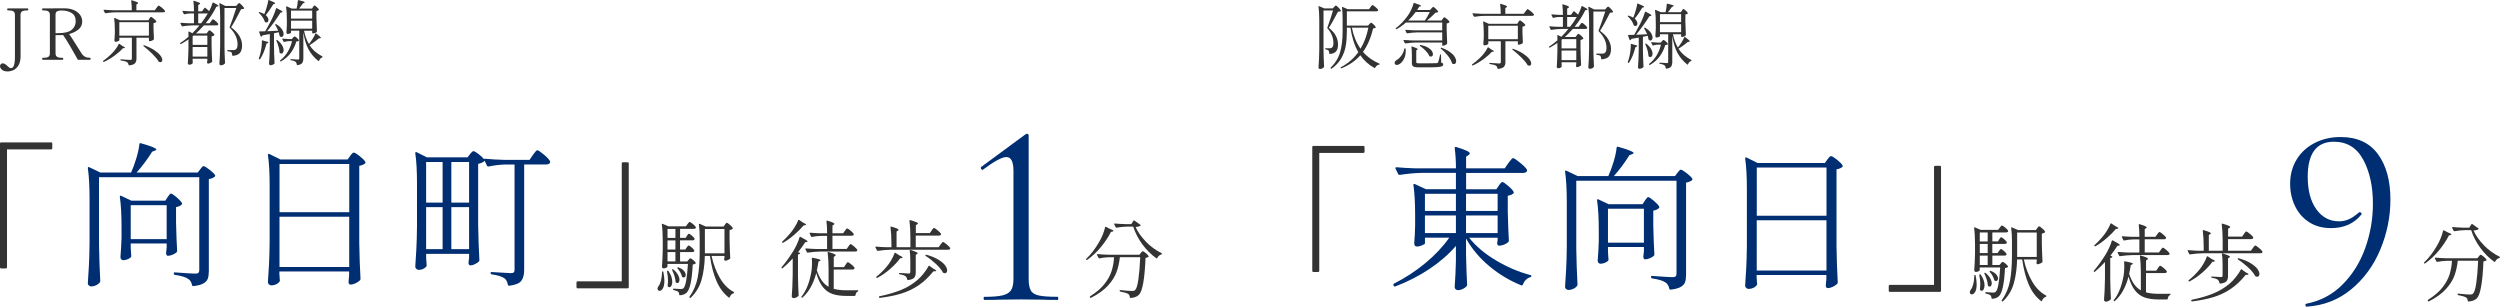 <?xml version="1.0" encoding="UTF-8"?><svg id="b" xmlns="http://www.w3.org/2000/svg" width="706.79" height="86.7" viewBox="0 0 706.79 86.7"><defs><style>.d{fill:#002e72;}.e{fill:#333;}</style></defs><g id="c"><path class="e" d="M.9,19.95c-.32-.17-.55-.37-.69-.6-.14-.23-.21-.44-.21-.61,0-.25.08-.46.24-.61.16-.15.33-.23.5-.23.29,0,.63.14,1,.42.13.11.26.22.37.34.11.12.21.21.29.28.24.21.48.32.72.32s.45-.12.62-.36c.32-.47.48-1.4.48-2.8V4.2c0-.48-.14-.81-.43-.99s-.72-.27-1.31-.27h-.3c-.09,0-.14-.09-.14-.28s.05-.28.14-.28h5.66c.07,0,.11.02.13.07.02.05.03.12.03.21,0,.19-.05.28-.16.28h-.3c-.6,0-1.04.1-1.32.29-.28.19-.42.52-.42.97l.02,11.62c0,1.12-.2,2.01-.6,2.66-.4.65-.88,1.1-1.44,1.35-.56.25-1.11.37-1.66.37-.49,0-.9-.08-1.22-.25Z"/><path class="e" d="M25.62,16.6c0,.2-.05.3-.14.3h-3.34c-.08,0-.14-.03-.18-.1-.57-1.04-1.27-2.26-2.09-3.66-.82-1.4-1.5-2.48-2.03-3.24-.37.03-.65.04-.84.04h-1.3v5.14c0,.47.14.79.43.98.29.19.72.28,1.29.28h.32c.09,0,.14.09.14.26,0,.2-.05.3-.14.3h-5.68c-.09,0-.14-.09-.14-.28s.05-.28.14-.28h.32c.6,0,1.04-.09,1.31-.28.27-.19.41-.51.41-.98V4.2c0-.47-.15-.79-.44-.98-.29-.19-.73-.28-1.3-.28h-.32c-.09,0-.14-.09-.14-.28s.05-.28.14-.28l4.6-.02h1.82c.85.01,1.64.17,2.37.47.73.3,1.31.73,1.75,1.3.44.57.66,1.22.66,1.97,0,.89-.34,1.63-1.03,2.21-.69.58-1.58,1.02-2.67,1.31.37.49,1.09,1.59,2.14,3.3.87,1.37,1.37,2.16,1.5,2.36.23.32.52.58.87.77.35.19.83.29,1.43.29.09,0,.14.09.14.26ZM16.3,9.38c1.91,0,3.23-.32,3.98-.96.75-.64,1.12-1.45,1.12-2.42,0-1.09-.39-1.87-1.17-2.34-.78-.47-1.73-.7-2.85-.7-.51,0-.91.08-1.22.23s-.46.49-.46,1.01v5.18h.6Z"/><path class="e" d="M33.78,12.4l.84.6c.47.2.7.37.7.5,0,.05-.07.09-.22.12l-.36.02c-.59.68-1.37,1.37-2.34,2.08-.97.71-1.97,1.3-3,1.78-.09.04-.17.02-.22-.06l-.02-.02c-.07-.11-.05-.19.04-.24.77-.56,1.47-1.13,2.08-1.72.48-.45.93-.95,1.34-1.49.41-.54.73-1.04.94-1.51.07-.11.14-.13.22-.06ZM44.24,2.24c.07-.08.14-.17.21-.27.07-.1.15-.19.22-.27.07-.08.14-.12.19-.12.12,0,.42.2.9.59.48.39.77.69.88.89.03.05.04.09.04.1,0,.09-.06.17-.17.23-.11.06-.24.09-.37.09h-13.42c-.85.01-1.81.1-2.86.26h-.04c-.07,0-.12-.03-.16-.1l-.36-.7-.02-.08c0-.07.05-.1.14-.1.72.07,1.53.11,2.42.14h5.42c0-.96-.05-1.85-.16-2.68,0-.13.07-.18.2-.14,1.17.35,1.76.61,1.76.78,0,.07-.05.13-.16.2l-.34.22v1.62h5.2l.48-.66ZM42.24,5.24c.04-.05.09-.13.15-.22s.11-.16.16-.2.1-.06.15-.06c.11,0,.36.17.76.5.4.33.65.59.74.78.04.07.03.13-.04.2-.2.15-.45.25-.76.32v1.56c.04,1.27.08,2.22.12,2.86,0,.07-.02.13-.06.2-.12.12-.3.23-.53.32-.23.09-.44.14-.63.14h-.04c-.11,0-.16-.05-.16-.16v-.82h-3.52v5.92c0,.56-.14.99-.41,1.3-.27.31-.82.51-1.63.6h-.04c-.07,0-.11-.05-.14-.14-.07-.35-.21-.6-.44-.76-.28-.2-.86-.36-1.74-.48-.11-.03-.16-.09-.16-.18,0-.12.05-.17.16-.14,1.44.11,2.31.16,2.6.16.2,0,.33-.03.4-.09.07-.06.1-.16.1-.31v-5.88h-3.54v.72c0,.07-.12.16-.36.27-.24.11-.48.17-.72.17-.09,0-.17-.04-.23-.12-.06-.08-.09-.17-.09-.28.05-.47.09-1.08.12-1.84v-1.14c0-1.23-.06-2.31-.18-3.24v-.04c0-.05.02-.09.05-.1.03-.01.08,0,.13.02l1.4.64h8.08l.3-.48ZM33.74,6.28v3.8h8.36v-3.8h-8.36ZM40.56,12.86c.04-.07.11-.09.22-.06,1.2.44,2.18.92,2.94,1.44.76.52,1.31,1.02,1.65,1.49.34.47.51.88.51,1.23,0,.19-.05.34-.15.45s-.23.17-.39.17c-.13,0-.25-.03-.36-.08-.07-.01-.11-.05-.14-.12-.37-.64-.96-1.36-1.77-2.15-.81-.79-1.63-1.52-2.47-2.17-.09-.05-.11-.12-.04-.2Z"/><path class="e" d="M58.74,9.02c.04-.05.11-.14.21-.27.1-.13.19-.19.27-.19.11,0,.34.16.7.47.36.31.59.56.68.75.04.07.03.13-.04.2-.21.16-.46.27-.74.32v2.46c.03,1.67.08,3.19.16,4.58,0,.08-.03.15-.08.2-.13.11-.31.21-.52.3s-.41.14-.58.14c-.15,0-.23-.1-.26-.3,0-.08,0-.15.02-.2.01-.04.02-.09.03-.16,0-.07.02-.15.03-.26v-.46h-4.16v.42c.01.17.02.31.02.4s0,.17.02.24c.01.07,0,.13-.02.2-.08.12-.21.22-.39.31-.18.09-.38.13-.61.13-.09,0-.18-.04-.26-.12-.08-.08-.12-.17-.12-.28.09-1.31.15-2.76.18-4.36v-2.4c-.59.41-1.29.85-2.1,1.3-.09.05-.17.04-.22-.04l-.02-.02c-.07-.11-.05-.19.04-.24.77-.48,1.54-1.06,2.3-1.74v-.74c0-.27,0-.47-.02-.62,0-.07.02-.11.05-.13.03-.02.08-.02.13.01l.94.48c.71-.69,1.37-1.43,2-2.22h-1.96c-.85.01-1.81.1-2.86.26h-.06c-.05,0-.1-.03-.14-.1l-.34-.72s-.02-.04-.02-.08c0-.07.05-.1.14-.1.71.07,1.51.11,2.42.14h1.28v-2.78h-1.02c-.56.01-1.11.09-1.66.24-.11.03-.17,0-.2-.08l-.36-.72-.02-.08c0-.07.05-.1.16-.1.6.07,1.28.11,2.04.14h1.06c0-1.01-.05-1.96-.16-2.84,0-.13.07-.18.2-.14.64.2,1.08.36,1.33.47.25.11.37.22.37.31,0,.07-.06.13-.18.2l-.36.22v1.78h1.08l.7-.96c.05-.09.13-.11.22-.04.53.44.9.75,1.1.94.44-.87.76-1.64.96-2.32.01-.11.09-.14.22-.1.99.49,1.48.82,1.48.98,0,.05-.07.09-.22.12l-.4.06c-.81,1.64-1.83,3.21-3.04,4.7h1.14l.4-.56c.05-.07.11-.15.17-.24.06-.09.12-.17.19-.24.07-.07.13-.1.18-.1.11,0,.36.17.76.52s.65.61.74.8c.01.07,0,.13-.02.2-.08.15-.23.22-.46.22h-3.6c-.83.92-1.57,1.68-2.24,2.28h3.02l.32-.44ZM58.62,12.68v-2.62h-3.94l-.22.2v2.42h4.16ZM54.46,13.28v2.72h4.16v-2.72h-4.16ZM56.04,3.8v2.78h.82c.64-.8,1.27-1.73,1.9-2.78h-2.72ZM63.46,13.18c.03,1.67.08,3.19.16,4.58,0,.08-.02.15-.06.2-.31.33-.69.5-1.14.5-.09,0-.18-.04-.27-.13s-.13-.18-.13-.27c.05-.79.1-1.55.14-2.29.04-.74.07-1.71.08-2.91v-7.96c0-1.59-.07-2.87-.22-3.86v-.04c0-.05.02-.09.05-.1.03-.01.08,0,.13.02l1.48.76h3.08l.36-.4c.05-.05.13-.14.23-.25.1-.11.19-.17.27-.17.11,0,.34.18.7.55.36.37.59.65.68.85.04.07.03.13-.04.2-.13.09-.4.14-.8.14-1.24,2.45-2.18,4.16-2.82,5.12,1.08.79,1.87,1.61,2.36,2.48.49.87.74,1.73.74,2.58,0,.97-.2,1.7-.6,2.17-.4.47-1.07.75-2.02.83h-.04c-.08,0-.12-.05-.12-.14-.03-.41-.11-.7-.24-.86-.08-.07-.21-.13-.4-.18-.19-.05-.39-.09-.62-.1-.11-.03-.16-.09-.16-.18,0-.11.05-.16.16-.16h1.64c.21,0,.39-.04.54-.12.39-.23.58-.73.58-1.5,0-1.67-.73-3.23-2.2-4.7-.05-.08-.07-.15-.04-.22.45-1.09,1.08-2.88,1.88-5.36h-3.34v10.92Z"/><path class="e" d="M74.76,3.9c.24-.59.46-1.23.66-1.92.2-.69.34-1.31.42-1.86.03-.12.09-.15.2-.1,1.17.45,1.76.76,1.76.92,0,.04-.06.09-.18.14l-.36.12c-.79,1.31-1.49,2.33-2.12,3.08.25.21.44.44.57.69.13.25.19.47.19.67,0,.21-.05.39-.16.52-.11.13-.24.2-.4.2-.13,0-.26-.04-.38-.12-.05-.03-.09-.08-.12-.16-.12-.4-.33-.82-.63-1.27s-.63-.83-.99-1.15c-.08-.08-.09-.15-.02-.2.05-.05.14-.06.26-.02.53.16.95.35,1.26.56l.04-.1ZM74.09,11.41s.08-.02.13,0l.92.28c.49.08.74.17.74.28,0,.08-.07.15-.22.22l-.32.16c-.49,1.87-1.09,3.32-1.8,4.36-.07.08-.14.1-.22.06l-.06-.02c-.08-.04-.11-.11-.08-.22.08-.2.19-.53.32-.98.17-.6.31-1.28.41-2.03.1-.75.14-1.42.13-1.99,0-.05.02-.09.05-.11ZM76.22,8.8l2.44-.12c-.27-.6-.55-1.15-.84-1.64-.04-.09-.03-.16.04-.2.08-.04.16-.04.24,0,.72.44,1.25.91,1.58,1.4.33.49.5.95.5,1.36,0,.25-.06.46-.17.62-.11.16-.26.24-.43.24-.12,0-.27-.05-.44-.16-.04-.04-.07-.11-.1-.2-.04-.28-.11-.61-.22-.98l-1.36.28v3.84c.03,1.67.08,3.19.16,4.58,0,.08-.03.15-.08.2-.12.12-.27.22-.46.3-.19.08-.39.12-.62.12-.09,0-.18-.04-.27-.13s-.13-.18-.13-.27c.05-.79.1-1.55.14-2.29.04-.74.07-1.71.08-2.91v-3.22c-.61.12-1.29.24-2.04.36-.08.16-.2.29-.36.38l-.06.02s-.09-.04-.14-.12l-.42-1.2-.02-.06s.01-.05.04-.08c.03-.03.07-.04.12-.04l1.6-.04c.61-1.11,1.13-2.05,1.54-2.84.31-.59.6-1.2.87-1.85.27-.65.48-1.23.63-1.75.03-.12.1-.15.22-.08,1.08.52,1.62.87,1.62,1.04,0,.05-.07.1-.2.14l-.38.08c-.51.81-1.1,1.69-1.78,2.64-.68.95-1.35,1.81-2,2.6l.7-.02ZM78.12,11.46c0-.07.03-.11.1-.14.09-.03.17-.01.22.04.6.48,1.04.97,1.32,1.46.28.49.42.95.42,1.36,0,.28-.06.51-.18.69-.12.18-.27.27-.46.27-.13,0-.28-.06-.44-.18-.05-.05-.08-.12-.08-.2-.01-.48-.11-1.02-.28-1.61s-.37-1.14-.6-1.63c-.01-.01-.02-.03-.02-.06ZM81.72,11.62c-.45.01-.9.09-1.34.24-.11.03-.17,0-.2-.08l-.36-.68s-.02-.06-.02-.1c0-.07.05-.09.14-.08.56.05,1.12.09,1.68.12h.88l.32-.36c.04-.05.11-.13.2-.23.09-.1.18-.15.26-.15.12,0,.33.13.64.4.31.27.5.49.58.66.04.07.03.13-.04.2-.07.05-.16.09-.27.12-.11.03-.25.04-.41.04-.35,1.19-.88,2.27-1.59,3.24s-1.63,1.77-2.75,2.4c-.09.05-.17.03-.22-.06l-.02-.04c-.04-.09-.03-.17.04-.22.84-.65,1.54-1.45,2.1-2.39s.97-1.95,1.22-3.03h-.84ZM88.48,2c.04-.05.09-.12.14-.21.05-.09.1-.15.14-.19.04-.04.09-.06.14-.06.11,0,.32.14.64.43.32.29.52.52.6.69.04.07.03.13-.04.2-.13.11-.35.19-.64.24v2c.04,1.65.09,2.9.14,3.74,0,.08-.03.15-.08.2-.09.11-.24.2-.43.28s-.4.12-.63.12h-.04c-.11,0-.16-.05-.16-.16v-.6h-2.3c.28,1.45.74,2.71,1.38,3.76.36-.44.71-.93,1.04-1.46.33-.53.59-1.02.78-1.46.04-.12.11-.14.22-.06.89.67,1.34,1.08,1.34,1.24,0,.05-.07.09-.2.12l-.34.02c-.33.28-.74.6-1.23.96-.49.36-.96.68-1.43.96.45.71.98,1.31,1.57,1.82s1.26.95,1.99,1.34c.07.04.1.09.1.14,0,.07-.01.11-.04.14s-.06.05-.1.06c-.36.12-.64.43-.84.92-.03.05-.06.09-.09.1s-.07,0-.11-.04c-1.13-.89-2.04-1.96-2.73-3.2-.69-1.24-1.19-2.87-1.51-4.88v7.34c0,.56-.11.99-.32,1.3s-.66.51-1.34.62h-.04c-.07,0-.11-.05-.14-.14-.04-.35-.15-.61-.32-.78-.31-.23-.76-.39-1.36-.48-.11-.03-.16-.08-.16-.16,0-.09.04-.14.12-.14.17,0,.36,0,.57.02.21.01.4.03.59.04.39.04.67.06.84.06.16,0,.27-.03.32-.08s.08-.15.08-.3v-7.78h-2.32v.54c0,.07-.1.15-.3.24s-.44.14-.72.14c-.08,0-.15-.04-.2-.12-.05-.08-.08-.17-.08-.28.05-.57.09-1.31.12-2.2v-1.3c0-1.55-.07-2.81-.22-3.78v-.04s.02-.07.05-.08c.03-.01.08-.01.13,0l1.44.64h1.36c.19-.8.3-1.55.34-2.26.01-.11.08-.15.2-.14.67.15,1.13.27,1.38.36s.38.18.38.26c0,.04-.06.09-.18.16l-.34.16-.68.92-.42.54h3.66l.28-.44ZM88.26,5.26v-2.26h-5.98v2.26h5.98ZM82.28,5.84v2.26h5.98v-2.26h-5.98Z"/><path class="e" d="M1.63,75.89H.35c-.23,0-.35-.12-.35-.35v-34.94c0-.23.12-.35.35-.35h14.08c.23,0,.35.12.35.35v1.28c0,.24-.12.35-.35.35H1.98v33.31c0,.23-.12.35-.35.35Z"/><path class="d" d="M56.58,47.9c.09-.09.23-.26.42-.53.19-.26.37-.4.55-.4.26,0,.82.33,1.67.99.85.66,1.38,1.18,1.58,1.56.09.15.06.29-.09.44-.47.35-1.03.57-1.67.66v26.05c0,.88-.1,1.58-.29,2.11-.19.53-.6.98-1.23,1.34-.63.37-1.58.62-2.84.77h-.09c-.15,0-.25-.1-.31-.31-.15-.79-.5-1.36-1.06-1.72-.7-.5-1.95-.88-3.74-1.14-.24-.06-.35-.19-.35-.4,0-.26.12-.37.35-.31,3.17.23,5.07.35,5.72.35.44,0,.74-.08.9-.24.16-.16.24-.43.24-.81v-26.22h-28.34v19.23c.06,3.64.18,7.01.35,10.12,0,.15-.04.28-.13.4-.24.32-.58.59-1.03.81-.46.22-.92.33-1.39.33-.23,0-.46-.09-.66-.26-.21-.18-.31-.38-.31-.62.12-1.73.22-3.41.31-5.04.09-1.63.15-3.76.18-6.4v-12.58c0-3.46-.16-6.31-.48-8.54v-.09c0-.12.04-.19.11-.22.07-.03.17-.01.29.04l3.12,1.5h8.71c.56-1.26,1.06-2.62,1.5-4.09.44-1.47.72-2.77.84-3.92.03-.26.18-.35.44-.26,2.9.82,4.36,1.41,4.36,1.76,0,.09-.13.19-.4.31l-.79.31c-1.29,2.08-2.76,4.05-4.4,5.9h17.29l.66-.88ZM47.39,55.74c.06-.09.15-.23.29-.42.13-.19.25-.34.35-.44s.21-.15.33-.15c.23,0,.75.35,1.56,1.03.81.69,1.31,1.24,1.52,1.65.09.15.06.29-.09.44-.38.35-.91.59-1.58.7v4.31c.09,3.61.19,6.29.31,8.05,0,.18-.06.32-.18.44-.26.24-.64.46-1.12.66-.48.21-.92.31-1.3.31-.29,0-.47-.22-.53-.66,0-.18.01-.32.04-.44.03-.12.04-.27.04-.46s.03-.43.09-.73v-1.19h-10.16v1.28l.13,2.07.04.18c0,.26-.25.53-.75.79-.5.26-1.03.4-1.58.4-.21,0-.38-.09-.53-.26-.15-.18-.22-.38-.22-.62.12-1.32.22-3.11.31-5.37v-3.12c0-3.46-.16-6.31-.48-8.54v-.09c0-.12.04-.19.11-.22.07-.03.17-.01.29.04l2.86,1.36h9.59l.66-1.01ZM36.96,58.02v9.59h10.16v-9.59h-10.16Z"/><path class="d" d="M79.02,77.69c.03.38.04.67.04.88s.01.37.04.48l.04.18c0,.32-.25.65-.75.97-.5.32-1.07.48-1.72.48-.23,0-.45-.1-.64-.29-.19-.19-.29-.39-.29-.59.12-1.73.22-3.41.31-5.04.09-1.63.15-3.76.18-6.4v-16.02c0-3.49-.16-6.32-.48-8.49v-.09c0-.12.04-.2.11-.24.07-.04.17-.04.29.02l3.12,1.54h19.01l.7-.97c.06-.09.16-.23.31-.42.15-.19.28-.33.4-.42.12-.09.23-.13.35-.13.26,0,.82.34,1.67,1.01.85.68,1.38,1.22,1.58,1.63.09.15.06.29-.09.44-.41.32-.95.54-1.63.66v21.87c.06,3.67.18,7.03.35,10.08,0,.18-.06.32-.18.44-.29.29-.7.56-1.21.81-.51.25-.99.37-1.43.37-.32,0-.51-.22-.57-.66,0-.18.01-.32.04-.44.03-.15.04-.32.04-.53s.03-.48.09-.84v-1.23h-19.71v.92ZM98.74,60v-13.64h-19.71v13.64h19.71ZM79.02,61.28v14.21h19.71v-14.21h-19.71Z"/><path class="d" d="M153.74,43.68c.97.82,1.55,1.45,1.76,1.89l.04.18c0,.23-.11.42-.33.55-.22.13-.48.2-.77.2h-6.25v29.88c0,1.29-.27,2.29-.81,3.01-.54.72-1.68,1.18-3.41,1.39h-.09c-.15,0-.25-.1-.31-.31-.15-.82-.46-1.41-.92-1.76-.73-.53-1.94-.91-3.61-1.14-.23-.06-.35-.19-.35-.4,0-.18.09-.26.26-.26.41,0,1.44.06,3.08.18l2.38.13c.41,0,.69-.07.84-.22.15-.15.22-.4.22-.75v-29.74h-2.73c-1.61.06-3.15.25-4.62.57-.09,0-.18-.01-.26-.04-.09-.03-.15-.09-.18-.18l-.66-1.41c-.12.18-.35.35-.7.51-.35.16-.73.29-1.14.37v17.12c.06,3.67.18,7.03.35,10.08,0,.18-.06.32-.18.44-.29.26-.67.51-1.12.73-.46.22-.87.33-1.25.33-.29,0-.47-.22-.53-.66,0-.18.01-.32.04-.44l.13-1.06v-1.1h-12.14v1.19l.13,1.89c.03.15.01.29-.04.44-.18.26-.46.5-.86.7-.4.21-.84.31-1.34.31-.24,0-.46-.1-.66-.29-.21-.19-.31-.39-.31-.59.12-1.73.22-3.41.31-5.04.09-1.63.15-3.76.18-6.4v-12.14c0-3.49-.16-6.32-.48-8.49v-.09c0-.12.04-.2.11-.24s.17-.04.29.02l2.9,1.45h11.48l.66-.88c.09-.09.23-.26.44-.51.2-.25.4-.37.57-.37.23,0,.7.26,1.39.79.69.53,1.2,1,1.52,1.41,0-.03.15-.04.44-.04,1.61.15,3.4.25,5.37.31h7.13l.92-1.36c.15-.18.29-.37.44-.57.15-.21.29-.39.44-.55.15-.16.28-.24.4-.24.26,0,.88.41,1.85,1.23ZM120.47,57.28h4.66v-11.48h-4.66v11.48ZM120.47,70.43h4.66v-11.88h-4.66v11.88ZM127.6,57.28h5.02v-11.48h-5.02v11.48ZM127.6,70.43h5.02v-11.88h-5.02v11.88Z"/><path class="e" d="M176.13,45.88h1.28c.23,0,.35.12.35.35v34.94c0,.23-.12.35-.35.35h-14.08c-.23,0-.35-.12-.35-.35v-1.28c0-.24.12-.35.35-.35h12.45v-33.31c0-.23.12-.35.35-.35Z"/><path class="e" d="M187.22,76.76s.08-.05.13-.05c.11,0,.18.06.19.17.19.98.29,1.8.29,2.47,0,.98-.14,1.7-.42,2.17-.28.47-.59.71-.92.71-.18,0-.32-.06-.43-.17-.11-.11-.17-.26-.17-.46,0-.18.07-.38.22-.62.32-.38.57-.93.76-1.63.18-.7.28-1.52.3-2.45,0-.06.02-.11.06-.14ZM194.14,69.97s.09-.13.17-.24c.08-.11.15-.2.22-.25s.13-.08.19-.08c.13,0,.4.18.8.53.41.35.66.63.76.84.02.08,0,.16-.02.24-.1.18-.27.26-.53.26h-3.46v2.64h2.02l.36-.43s.12-.14.23-.26c.1-.13.2-.19.3-.19.14,0,.4.16.78.47.38.31.62.57.73.78.05.08.03.16-.05.24-.19.13-.46.22-.79.26-.22,4.48-.81,7.14-1.75,7.99-.48.43-1.1.66-1.87.7-.13,0-.19-.06-.19-.19-.03-.37-.13-.63-.29-.79-.19-.18-.62-.34-1.3-.48-.11-.02-.17-.08-.17-.19v-.05c0-.14.06-.2.19-.17,1.15.08,1.82.12,1.99.12.19,0,.34-.02.44-.05.1-.03.21-.09.32-.17.61-.56,1.03-2.86,1.27-6.89h-5.78v.77c0,.08-.11.18-.34.31-.22.13-.49.19-.79.19-.11,0-.21-.05-.3-.16-.09-.1-.13-.21-.13-.32.11-1.41.18-2.98.22-4.7v-2.62c0-1.89-.09-3.44-.26-4.66v-.05c0-.11.06-.14.19-.1l1.7.72h4.9l.46-.62s.12-.14.2-.26c.09-.13.16-.22.23-.28.06-.06.13-.08.19-.08.14,0,.45.19.91.56.46.38.74.68.84.9.02.08,0,.16-.02.24-.1.18-.28.26-.55.26h-3.89v2.54h1.58l.36-.58c.05-.08.11-.17.19-.28.08-.1.14-.18.19-.24.05-.06.1-.08.17-.08.14,0,.42.18.83.53.41.35.66.63.76.84.02.03.02.07.02.12,0,.11-.06.2-.17.28-.11.07-.25.11-.41.11h-3.53v2.59h1.49l.38-.58ZM188.58,76.72c0-.11.05-.18.14-.19h.07c.08,0,.14.03.19.1.72,1.04,1.08,2.05,1.08,3.02,0,.46-.08.84-.24,1.13-.16.29-.35.43-.58.43-.11,0-.25-.06-.41-.19-.06-.06-.09-.14-.07-.24.06-.54.1-.99.1-1.34,0-.93-.1-1.82-.29-2.66v-.05ZM190.95,67.26v-2.54h-2.23v2.54h2.23ZM188.72,70.55h2.23v-2.59h-2.23v2.59ZM190.95,71.27h-2.23v2.64h2.23v-2.64ZM190.09,76.14c.11-.05.2-.04.26.02.61.51,1.05,1.02,1.33,1.54.28.51.42.97.42,1.37,0,.29-.06.52-.17.7-.11.18-.26.26-.43.26-.1,0-.23-.06-.41-.17-.06-.06-.1-.14-.1-.24-.02-.46-.12-1-.31-1.6s-.41-1.15-.65-1.64c-.06-.11-.05-.19.05-.24ZM191.55,75.64l.02-.02c.06-.05.15-.06.26-.02.7.27,1.22.6,1.55,1s.49.76.49,1.12c0,.22-.06.4-.17.54-.11.14-.25.2-.41.2-.1,0-.21-.04-.34-.12-.08-.03-.13-.1-.14-.19-.1-.37-.26-.76-.49-1.18-.23-.42-.49-.78-.78-1.08-.1-.1-.1-.18,0-.24ZM204.94,63.52c.05-.06.13-.17.24-.32.11-.15.22-.23.31-.23.13,0,.41.19.85.58.44.38.72.69.83.91.05.06.03.14-.05.22-.19.19-.48.31-.86.36v2.74c.03,1.9.1,3.62.19,5.16,0,.1-.03.18-.1.24-.16.13-.37.25-.64.36-.26.11-.49.17-.68.17-.14,0-.25-.12-.31-.36,0-.03.02-.11.05-.24l.05-.29v-.46h-3.65c.51,2.34,1.3,4.41,2.35,6.22s2.36,3.13,3.91,3.96c.08.05.12.1.12.17s-.02.11-.05.14c-.03.03-.07.06-.12.07-.5.14-.86.52-1.08,1.13-.06.14-.15.17-.26.07-1.47-1.15-2.63-2.7-3.47-4.64-.84-1.94-1.46-4.32-1.86-7.12h-1.44c-.06,2.48-.37,4.7-.91,6.67-.54,1.97-1.57,3.68-3.07,5.14-.06.06-.15.07-.26.02l-.05-.02c-.1-.08-.11-.18-.05-.29,1.17-1.62,1.94-3.44,2.32-5.46.38-2.02.56-4.4.56-7.14v-4.01c0-1.46-.07-2.74-.22-3.84v-.05s.02-.08.06-.1c.04-.02.09-.02.16,0l1.73.77h5.04l.36-.53ZM199.28,64.74v6.89h5.54v-6.89h-5.54Z"/><path class="e" d="M224.12,73.07c-1.01,1.1-1.96,2.02-2.86,2.76-.11.08-.2.07-.26-.02l-.02-.02c-.08-.08-.08-.17,0-.26,1.02-1.18,2.09-2.65,3.19-4.39.4-.64.77-1.32,1.1-2.04.34-.72.59-1.39.77-2.02.02-.13.1-.17.26-.12,1.34.69,2.02,1.13,2.02,1.32,0,.06-.08.11-.24.14l-.46.07c-.45.75-1.1,1.68-1.97,2.78l.43.19c.06.03.1.07.12.11.02.04,0,.08-.02.13-.13.13-.32.22-.58.26v6c.03,2,.1,3.83.19,5.5,0,.1-.03.18-.1.24-.14.14-.34.28-.58.4-.24.12-.48.18-.72.18-.14,0-.27-.05-.38-.14s-.17-.21-.17-.34c.06-.94.12-1.86.17-2.75.05-.89.08-2.05.1-3.49v-4.49ZM225.76,62.15c.06-.02.11,0,.16.02l1.08.74c.59.26.89.46.89.62,0,.06-.09.11-.26.14l-.43.05c-.69.83-1.55,1.7-2.59,2.6s-2.1,1.67-3.17,2.29c-.11.06-.21.05-.29-.05l-.02-.02c-.08-.1-.06-.18.05-.26.61-.54,1.3-1.26,2.09-2.16.5-.56.96-1.2,1.4-1.91.44-.71.77-1.36,1-1.96.02-.06.05-.1.11-.12ZM239.07,74.82c.06-.08.13-.18.2-.29.07-.11.15-.21.23-.29.08-.08.15-.12.22-.12.13,0,.44.21.95.62s.81.74.92.96l.02.1c0,.13-.06.23-.18.3-.12.07-.27.11-.44.11h-5.28v5.45c.99.27,2.22.41,3.7.41s2.44,0,3.05-.02c.13,0,.19.06.19.17,0,.1-.06.17-.17.22-.18.06-.32.19-.42.38-.1.19-.17.41-.2.65-.03.13-.1.19-.22.19h-2.4c-1.55,0-2.86-.19-3.92-.56-1.06-.38-1.97-1.04-2.71-1.98-.74-.94-1.36-2.26-1.84-3.94-.8,3.06-2.1,5.37-3.89,6.94-.1.08-.18.08-.26,0l-.02-.02c-.08-.08-.08-.17,0-.26,1.2-1.49,2.06-3.49,2.59-6,.26-1.04.38-2.26.38-3.65,0-.32-.02-.7-.05-1.15v-.02c0-.13.07-.18.22-.14,1.5.27,2.26.5,2.26.67,0,.05-.06.11-.19.19l-.41.22c-.14.94-.3,1.77-.46,2.47.4,1.18.87,2.15,1.4,2.9.54.75,1.17,1.34,1.91,1.75v-4.99c0-1.74-.09-3.3-.26-4.68v-.05c0-.13.07-.17.22-.12.78.22,1.32.41,1.62.55.3.14.44.27.44.38,0,.05-.06.12-.19.22l-.36.24v2.9h2.88l.48-.7ZM239.84,69.71c.06-.08.13-.18.2-.29.07-.11.15-.21.23-.29s.15-.12.22-.12c.13,0,.44.21.95.64s.81.75.92.97c.02.08.02.16,0,.24-.1.18-.29.26-.58.26h-9.98c-1.02.02-2.17.12-3.43.31h-.07c-.06,0-.12-.04-.17-.12l-.43-.86s-.02-.05-.02-.1c0-.08.06-.12.17-.12.88.08,1.86.14,2.93.17h3.05v-3.72h-1.58c-.96.02-1.86.12-2.71.31h-.07c-.06,0-.12-.04-.17-.12l-.41-.86s-.02-.05-.02-.1c0-.08.06-.12.17-.12.88.08,1.86.14,2.93.17h1.87c0-1.22-.06-2.35-.19-3.41,0-.16.08-.22.24-.17.75.22,1.28.41,1.57.55.3.14.44.26.44.36,0,.08-.06.16-.19.24l-.36.24v2.18h3.02l.48-.67c.05-.06.12-.16.23-.3.1-.14.19-.24.25-.3s.13-.1.19-.1c.13,0,.44.21.94.62.5.42.8.74.91.96.02.08,0,.16-.02.24-.1.18-.28.26-.55.26h-5.45v3.72h4.03l.48-.7Z"/><path class="e" d="M263.36,65.17c.08-.1.16-.2.24-.31.08-.11.16-.21.24-.3.08-.09.15-.13.22-.13.13,0,.46.22,1,.66.54.44.86.77.97,1,.02.03.02.07.02.12,0,.11-.06.2-.18.28-.12.07-.27.11-.44.11h-6.53v3.29h6.46l.53-.74c.06-.08.15-.19.25-.32.1-.14.19-.24.26-.31.07-.07.14-.11.2-.11.14,0,.49.22,1.03.67.54.45.88.79,1.01,1.03.02.08,0,.16-.02.24-.1.18-.29.26-.58.26h-16.44c-1.02.02-2.17.12-3.43.31h-.07c-.06,0-.12-.04-.17-.12l-.43-.86s-.02-.05-.02-.1c0-.08.06-.12.17-.12.86.08,1.82.14,2.86.17h1.51v-.98c0-1.74-.09-3.3-.26-4.68v-.05c0-.13.07-.17.22-.12.78.22,1.32.41,1.62.55.3.14.44.27.44.38,0,.05-.06.12-.19.22l-.38.24v4.44h3.91v-2.81c0-1.74-.09-3.3-.26-4.68v-.05c0-.13.07-.17.22-.12,1.46.42,2.18.73,2.18.94,0,.08-.06.16-.19.24l-.41.26v2.23h3.96l.5-.72ZM253,71.46c.06-.02.11,0,.16.02l1.1.72c.61.26.91.46.91.6,0,.08-.09.14-.26.17l-.43.05c-.7.98-1.64,1.98-2.8,3-1.16,1.02-2.38,1.87-3.66,2.54-.11.05-.2.02-.26-.07v-.02c-.08-.11-.07-.2.02-.26.98-.77,1.92-1.68,2.83-2.74.48-.56.93-1.19,1.34-1.9.42-.7.73-1.37.94-1.99.02-.06.05-.1.11-.12ZM262.78,75.16l1.03.77c.58.27.86.48.86.62,0,.1-.1.14-.31.14l-.48.02c-1.33,1.66-2.75,3-4.27,4.01-1.52,1.01-3.14,1.77-4.86,2.29-1.72.52-3.72.92-5.99,1.21h-.05c-.1,0-.16-.06-.19-.17l-.02-.07v-.05c0-.1.06-.16.17-.19,2.27-.46,4.26-1.04,5.98-1.73,1.71-.69,3.27-1.62,4.68-2.81.58-.48,1.18-1.11,1.8-1.9.62-.78,1.09-1.48,1.39-2.09.08-.13.17-.15.26-.07ZM257.36,73.81c0-1.18-.06-2.18-.17-2.98,0-.16.08-.22.24-.17,1.34.42,2.02.73,2.02.94,0,.06-.06.14-.19.22l-.36.22v4.94c0,.67-.14,1.18-.42,1.52-.28.34-.87.57-1.76.68h-.05c-.08,0-.14-.06-.17-.17-.11-.43-.27-.74-.48-.91-.34-.26-.9-.44-1.68-.55-.13-.03-.19-.1-.19-.22,0-.1.05-.14.14-.14.21,0,.45,0,.72.02.27.02.53.03.77.05.48.05.85.07,1.1.07.18,0,.3-.03.37-.1.07-.06.11-.18.11-.36v-3.07ZM261.62,72.22c0-.06,0-.1.04-.13.05-.08.14-.1.26-.07,1.36.38,2.48.84,3.36,1.38.88.54,1.52,1.07,1.91,1.61s.59,1.01.59,1.43c0,.24-.06.43-.18.58-.12.14-.28.22-.49.22-.13,0-.26-.03-.38-.1-.08-.02-.14-.06-.17-.14-.4-.75-1.07-1.56-2-2.42-.94-.86-1.88-1.6-2.84-2.21-.05-.03-.08-.08-.08-.13Z"/><path class="d" d="M278.09,84.36c0-.3.05-.44.15-.44,2.32,0,4.04-.14,5.18-.41,1.13-.27,1.94-.75,2.4-1.44.47-.69.7-1.78.7-3.26v-30.49c0-2.61-.67-3.92-2-3.92-1.23,0-3.43,1.18-6.59,3.55l-.15.07c-.2,0-.35-.12-.44-.37-.1-.25-.05-.42.15-.52l12.36-9.1c.25-.15.42-.22.52-.22s.2.05.3.15c.1.1.15.2.15.3v40.55c0,1.48.2,2.58.59,3.29.39.72,1.16,1.2,2.29,1.44,1.13.25,2.91.37,5.33.37.1,0,.15.15.15.44s-.05.44-.15.44c-1.83,0-3.26-.02-4.29-.07l-6.07-.07-5.99.07c-1.09.05-2.57.07-4.44.07-.1,0-.15-.15-.15-.44Z"/><path class="e" d="M312.67,64.12l1.18.62c.64.22.96.41.96.55,0,.06-.1.12-.29.17l-.43.1c-.72,1.42-1.67,2.85-2.84,4.28-1.18,1.43-2.48,2.64-3.9,3.64-.1.08-.18.06-.26-.05-.08-.11-.07-.2.02-.26,1.33-1.28,2.54-2.86,3.62-4.73.38-.64.73-1.34,1.03-2.09.3-.75.53-1.46.67-2.11.02-.13.1-.17.24-.12ZM313.44,72.73c-.91.03-1.78.14-2.62.31h-.07c-.06,0-.12-.04-.17-.12l-.46-.86s-.02-.05-.02-.1c0-.08.06-.12.19-.12.86.08,1.83.14,2.9.17h8.95l.38-.48s.13-.14.25-.29.23-.22.32-.22c.13,0,.4.18.83.53.42.35.69.64.8.86.05.1.02.18-.07.24-.18.13-.44.22-.79.26-.24,5.95-.86,9.42-1.85,10.42-.56.56-1.36.86-2.4.91-.13,0-.19-.06-.19-.19-.03-.45-.18-.76-.46-.94-.19-.13-.5-.25-.91-.37-.42-.12-.86-.22-1.32-.3-.13-.03-.19-.1-.19-.22v-.05c0-.06.02-.11.06-.14s.09-.04.16-.02c1.62.18,2.72.26,3.31.26.22,0,.4-.02.53-.06.13-.04.24-.12.34-.23.35-.32.65-1.3.89-2.95.24-1.65.42-3.75.53-6.31h-5.76c-.16,1.52-.47,2.92-.94,4.2-.46,1.28-1.27,2.55-2.42,3.82-1.15,1.26-2.75,2.42-4.8,3.46-.11.05-.2.02-.26-.07l-.07-.1s-.02-.04-.02-.07c0-.08.08-.18.24-.29,1.73-1.09,3.06-2.25,4.01-3.49.94-1.24,1.6-2.46,1.96-3.65.36-1.19.58-2.46.66-3.8h-1.51ZM323.95,68.32c1.33,1.36,2.82,2.45,4.46,3.26.08.05.12.1.12.14,0,.06-.02.11-.05.14s-.07.06-.12.07c-.26.06-.49.19-.71.38s-.38.41-.49.65c-.05.13-.13.15-.24.07-1.5-1.09-2.83-2.41-3.97-3.97s-2-3.23-2.58-5h-1.7c-1.06.03-2.06.14-3,.31h-.07c-.06,0-.12-.04-.17-.12l-.43-.84-.02-.1c0-.08.06-.12.17-.12.86.08,1.83.14,2.9.17h1.78l.62-.96c.06-.11.15-.13.26-.05l1.68,1.2c.11.08.14.14.1.19-.24.24-.72.38-1.44.43.61,1.39,1.58,2.77,2.9,4.13Z"/><path class="e" d="M374.18,14.24c.03,1.67.08,3.19.16,4.58,0,.08-.03.15-.08.2-.29.32-.65.48-1.08.48-.11,0-.2-.04-.29-.13s-.13-.18-.13-.27c.05-.79.1-1.55.14-2.29.04-.74.07-1.71.08-2.91V5.74c0-1.57-.07-2.87-.22-3.88v-.04c0-.09.05-.12.16-.08l1.5.64h2.38l.36-.4s.12-.12.23-.24c.11-.12.21-.18.29-.18.11,0,.34.18.7.55.36.37.59.66.7.87.04.08.02.15-.06.2-.12.07-.37.11-.76.14-1.2,2.29-2.06,3.81-2.58,4.54.92.72,1.58,1.48,1.99,2.28.41.8.61,1.61.61,2.42,0,.87-.18,1.52-.54,1.95-.36.43-.95.68-1.76.75h-.04c-.08,0-.12-.05-.12-.14-.03-.4-.11-.69-.24-.88-.15-.12-.41-.21-.78-.28-.11-.03-.16-.09-.16-.18s.05-.14.16-.14h1.16c.24,0,.41-.04.52-.12.33-.17.5-.62.5-1.34,0-1.49-.56-2.88-1.68-4.16-.05-.07-.07-.14-.04-.22.51-1.35,1.04-2.96,1.6-4.84h-2.68v11.28ZM387.46,2.02c.04-.05.1-.14.18-.25s.15-.2.21-.26.12-.09.17-.09c.11,0,.38.18.81.54.43.36.7.63.79.82.01.07,0,.13-.02.2-.08.15-.24.22-.48.22h-8.34v4.04h5.98l.36-.4s.12-.12.23-.24c.11-.12.21-.18.29-.18.12,0,.35.16.68.47.33.31.54.57.62.77.04.05.03.11-.04.18-.11.08-.33.14-.68.18-.67,2.72-1.63,4.93-2.88,6.64,1.21,1.41,2.75,2.52,4.62,3.32.08.04.12.08.12.12,0,.08-.05.13-.16.16-.49.08-.87.37-1.14.88-.03.05-.06.09-.09.1s-.07,0-.11-.02c-1.65-.92-2.98-2.12-3.98-3.6-1.41,1.59-3.19,2.81-5.32,3.68-.09.04-.17.02-.22-.06l-.02-.02-.04-.08c0-.05.03-.1.1-.14,2.03-1.09,3.67-2.51,4.92-4.26-1.07-1.81-1.81-4.12-2.24-6.92h-1v.98c0,1.49-.1,2.85-.3,4.08-.2,1.23-.62,2.41-1.25,3.54s-1.55,2.13-2.75,2.98c-.08.05-.15.05-.22-.02l-.04-.04c-.09-.07-.1-.14-.02-.22,1.32-1.28,2.21-2.75,2.68-4.4.47-1.65.7-3.62.7-5.9v-3.44c0-1.27-.06-2.37-.18-3.3v-.04c0-.09.05-.12.16-.08l1.48.64h6l.42-.58ZM382.2,7.82c.45,2.29,1.27,4.28,2.44,5.96,1.04-1.72,1.78-3.71,2.22-5.96h-4.66Z"/><path class="e" d="M397.2,13.66h.04c.08,0,.13.05.16.16.01.13.02.33.02.6,0,.85-.17,1.6-.5,2.23-.33.63-.71,1.1-1.14,1.39-.29.21-.59.32-.88.32-.25,0-.44-.1-.56-.3-.04-.08-.06-.17-.06-.26,0-.15.05-.29.14-.43.09-.14.22-.26.38-.37.48-.25.94-.67,1.37-1.26.43-.59.72-1.23.85-1.92.03-.11.09-.16.18-.16ZM407.88,5.34c.04-.05.11-.14.2-.27.09-.13.18-.19.26-.19.11,0,.35.16.73.48.38.32.62.57.71.76.04.07.03.13-.04.2-.17.16-.42.27-.74.32v1.94c.04,1.64.09,2.86.14,3.66,0,.08-.03.15-.08.2-.12.12-.29.23-.51.33-.22.1-.42.15-.61.15h-.04c-.11,0-.16-.05-.16-.16v-.74h-7.52c-.85.01-1.81.1-2.86.26h-.06c-.05,0-.1-.03-.14-.1l-.36-.7s-.02-.04-.02-.08c0-.07.05-.1.14-.1.73.07,1.55.11,2.44.14h8.38v-2.28h-7.02c-.85.01-1.81.1-2.86.26h-.06c-.05,0-.1-.03-.14-.1l-.34-.7s-.02-.04-.02-.08c0-.07.05-.1.14-.1.73.07,1.55.11,2.44.14h7.86v-2.2h-10.26c-.87.76-1.74,1.38-2.62,1.86-.09.04-.17.02-.22-.06l-.02-.02c-.07-.09-.05-.17.04-.22,1.17-.89,2.27-2.03,3.28-3.42.37-.51.72-1.09,1.03-1.76.31-.67.54-1.27.67-1.82.03-.11.1-.14.22-.1,1.28.41,1.92.7,1.92.86,0,.04-.06.07-.18.1l-.34.06c-.27.43-.47.75-.62.96h3.64l.4-.42c.05-.05.14-.14.25-.26.11-.12.21-.18.29-.18.11,0,.34.17.69.5.35.33.58.6.67.8.04.08.02.15-.06.2-.11.05-.33.09-.66.12-.99.99-1.8,1.73-2.44,2.22h4.14l.32-.46ZM402.84,5.8c.49-.71.95-1.51,1.38-2.4h-3.98c-.69.92-1.4,1.72-2.12,2.4h4.72ZM399.16,15.48c0-.81-.04-1.55-.12-2.2,0-.13.07-.18.2-.14.57.2.98.36,1.21.47.23.11.35.21.35.29,0,.05-.05.11-.14.16l-.26.18v3.28c0,.16.05.26.16.31.11.05.37.07.78.07h2.48c1.13,0,1.9-.01,2.3-.04.13-.01.23-.04.29-.07s.12-.1.17-.19c.13-.29.31-.99.54-2.08.01-.09.07-.14.16-.14.08,0,.12.05.12.16l.04,2.14c.21.07.36.14.45.22.09.08.13.19.13.32,0,.21-.11.38-.32.49-.21.11-.62.2-1.22.25-.6.05-1.5.08-2.7.08h-2.58c-.59,0-1.02-.04-1.3-.11-.28-.07-.47-.2-.58-.37-.11-.17-.16-.44-.16-.8v-2.28ZM401.42,12.8c.05-.07.13-.09.22-.08.81.16,1.48.39,2,.69.52.3.9.62,1.13.95.23.33.35.65.35.94,0,.21-.05.38-.16.51-.11.13-.25.19-.44.19-.11,0-.21-.03-.32-.08-.05-.01-.1-.06-.14-.14-.19-.47-.53-.96-1.03-1.47s-1.02-.95-1.57-1.31c-.09-.07-.11-.13-.04-.2ZM407.32,13.54c.05-.05.13-.07.22-.04.97.35,1.77.75,2.39,1.2.62.45,1.07.9,1.34,1.35.27.45.41.86.41,1.23,0,.25-.06.46-.18.61-.12.15-.27.23-.46.23-.13,0-.27-.04-.42-.12-.07-.03-.11-.08-.12-.16-.2-.67-.6-1.38-1.2-2.13-.6-.75-1.25-1.41-1.94-1.97-.09-.07-.11-.13-.04-.2Z"/><path class="e" d="M420.8,13.4l.84.6c.47.2.7.37.7.5,0,.05-.07.09-.22.12l-.36.02c-.59.68-1.37,1.37-2.34,2.08-.97.71-1.97,1.3-3,1.78-.09.04-.17.02-.22-.06l-.02-.02c-.07-.11-.05-.19.04-.24.77-.56,1.47-1.13,2.08-1.72.48-.45.93-.95,1.34-1.49.41-.54.73-1.04.94-1.51.07-.11.14-.13.22-.06ZM431.26,3.24c.07-.08.14-.17.21-.27.07-.1.15-.19.22-.27.07-.08.14-.12.19-.12.12,0,.42.2.9.59.48.39.77.69.88.89.03.05.04.09.04.1,0,.09-.06.17-.17.23-.11.06-.24.09-.37.09h-13.42c-.85.01-1.81.1-2.86.26h-.04c-.07,0-.12-.03-.16-.1l-.36-.7-.02-.08c0-.07.05-.1.14-.1.72.07,1.53.11,2.42.14h5.42c0-.96-.05-1.85-.16-2.68,0-.13.07-.18.2-.14,1.17.35,1.76.61,1.76.78,0,.07-.05.13-.16.2l-.34.22v1.62h5.2l.48-.66ZM429.26,6.24c.04-.05.09-.13.15-.22s.11-.16.16-.2.1-.06.15-.06c.11,0,.36.17.76.5.4.33.65.59.74.78.04.07.03.13-.04.2-.2.15-.45.25-.76.32v1.56c.04,1.27.08,2.22.12,2.86,0,.07-.02.13-.06.2-.12.12-.3.23-.53.32-.23.09-.44.14-.63.14h-.04c-.11,0-.16-.05-.16-.16v-.82h-3.52v5.92c0,.56-.14.99-.41,1.3-.27.31-.82.51-1.63.6h-.04c-.07,0-.11-.05-.14-.14-.07-.35-.21-.6-.44-.76-.28-.2-.86-.36-1.74-.48-.11-.03-.16-.09-.16-.18,0-.12.05-.17.16-.14,1.44.11,2.31.16,2.6.16.2,0,.33-.03.4-.09.07-.06.1-.16.1-.31v-5.88h-3.54v.72c0,.07-.12.16-.36.27-.24.11-.48.17-.72.17-.09,0-.17-.04-.23-.12-.06-.08-.09-.17-.09-.28.05-.47.09-1.08.12-1.84v-1.14c0-1.23-.06-2.31-.18-3.24v-.04c0-.05.02-.09.05-.1.03-.01.08,0,.13.02l1.4.64h8.08l.3-.48ZM420.76,7.28v3.8h8.36v-3.8h-8.36ZM427.58,13.86c.04-.07.11-.09.22-.06,1.2.44,2.18.92,2.94,1.44.76.52,1.31,1.02,1.65,1.49.34.47.51.88.51,1.23,0,.19-.05.34-.15.45s-.23.17-.39.17c-.13,0-.25-.03-.36-.08-.07-.01-.11-.05-.14-.12-.37-.64-.96-1.36-1.77-2.15-.81-.79-1.63-1.52-2.47-2.17-.09-.05-.11-.12-.04-.2Z"/><path class="e" d="M445.76,10.02c.04-.05.11-.14.21-.27.1-.13.19-.19.27-.19.11,0,.34.16.7.47.36.31.59.56.68.75.04.07.03.13-.04.2-.21.16-.46.27-.74.32v2.46c.03,1.67.08,3.19.16,4.58,0,.08-.03.15-.08.2-.13.11-.31.21-.52.3s-.41.14-.58.14c-.15,0-.23-.1-.26-.3,0-.08,0-.15.02-.2.01-.04.02-.09.03-.16,0-.07.02-.15.03-.26v-.46h-4.16v.42c.01.17.02.31.02.4s0,.17.02.24c.01.07,0,.13-.02.2-.08.12-.21.22-.39.31-.18.09-.38.13-.61.13-.09,0-.18-.04-.26-.12-.08-.08-.12-.17-.12-.28.09-1.31.15-2.76.18-4.36v-2.4c-.59.41-1.29.85-2.1,1.3-.09.05-.17.04-.22-.04l-.02-.02c-.07-.11-.05-.19.04-.24.77-.48,1.54-1.06,2.3-1.74v-.74c0-.27,0-.47-.02-.62,0-.07.02-.11.05-.13.03-.02.08-.02.13.01l.94.48c.71-.69,1.37-1.43,2-2.22h-1.96c-.85.01-1.81.1-2.86.26h-.06c-.05,0-.1-.03-.14-.1l-.34-.72s-.02-.04-.02-.08c0-.07.05-.1.14-.1.71.07,1.51.11,2.42.14h1.28v-2.78h-1.02c-.56.01-1.11.09-1.66.24-.11.03-.17,0-.2-.08l-.36-.72-.02-.08c0-.07.05-.1.16-.1.6.07,1.28.11,2.04.14h1.06c0-1.01-.05-1.96-.16-2.84,0-.13.07-.18.2-.14.64.2,1.08.36,1.33.47.25.11.37.22.37.31,0,.07-.06.13-.18.2l-.36.22v1.78h1.08l.7-.96c.05-.09.13-.11.22-.04.53.44.9.75,1.1.94.44-.87.76-1.64.96-2.32.01-.11.09-.14.22-.1.99.49,1.48.82,1.48.98,0,.05-.07.09-.22.12l-.4.06c-.81,1.64-1.83,3.21-3.04,4.7h1.14l.4-.56c.05-.07.11-.15.17-.24.06-.09.12-.17.19-.24.07-.07.13-.1.18-.1.11,0,.36.17.76.52s.65.61.74.8c.01.07,0,.13-.02.2-.08.15-.23.22-.46.22h-3.6c-.83.92-1.57,1.68-2.24,2.28h3.02l.32-.44ZM445.64,13.68v-2.62h-3.94l-.22.2v2.42h4.16ZM441.48,14.28v2.72h4.16v-2.72h-4.16ZM443.06,4.8v2.78h.82c.64-.8,1.27-1.73,1.9-2.78h-2.72ZM450.48,14.18c.03,1.67.08,3.19.16,4.58,0,.08-.02.15-.06.2-.31.33-.69.5-1.14.5-.09,0-.18-.04-.27-.13s-.13-.18-.13-.27c.05-.79.1-1.55.14-2.29.04-.74.07-1.71.08-2.91v-7.96c0-1.59-.07-2.87-.22-3.86v-.04c0-.05.02-.09.05-.1.03-.01.08,0,.13.02l1.48.76h3.08l.36-.4c.05-.05.13-.14.23-.25.1-.11.19-.17.27-.17.11,0,.34.18.7.55.36.37.59.65.68.85.04.07.03.13-.04.2-.13.09-.4.14-.8.14-1.24,2.45-2.18,4.16-2.82,5.12,1.08.79,1.87,1.61,2.36,2.48.49.87.74,1.73.74,2.58,0,.97-.2,1.7-.6,2.17-.4.47-1.07.75-2.02.83h-.04c-.08,0-.12-.05-.12-.14-.03-.41-.11-.7-.24-.86-.08-.07-.21-.13-.4-.18-.19-.05-.39-.09-.62-.1-.11-.03-.16-.09-.16-.18,0-.11.05-.16.16-.16h1.64c.21,0,.39-.04.54-.12.39-.23.58-.73.58-1.5,0-1.67-.73-3.23-2.2-4.7-.05-.08-.07-.15-.04-.22.45-1.09,1.08-2.88,1.88-5.36h-3.34v10.92Z"/><path class="e" d="M461.78,4.9c.24-.59.46-1.23.66-1.92.2-.69.34-1.31.42-1.86.03-.12.09-.15.2-.1,1.17.45,1.76.76,1.76.92,0,.04-.06.09-.18.14l-.36.12c-.79,1.31-1.49,2.33-2.12,3.08.25.21.44.44.57.69.13.25.19.47.19.67,0,.21-.05.39-.16.52-.11.13-.24.2-.4.2-.13,0-.26-.04-.38-.12-.05-.03-.09-.08-.12-.16-.12-.4-.33-.82-.63-1.27s-.63-.83-.99-1.15c-.08-.08-.09-.15-.02-.2.05-.05.14-.06.26-.02.53.16.95.35,1.26.56l.04-.1ZM461.11,12.41s.08-.02.13,0l.92.28c.49.08.74.17.74.28,0,.08-.07.15-.22.22l-.32.16c-.49,1.87-1.09,3.32-1.8,4.36-.07.08-.14.1-.22.06l-.06-.02c-.08-.04-.11-.11-.08-.22.08-.2.19-.53.32-.98.17-.6.31-1.28.41-2.03.1-.75.14-1.42.13-1.99,0-.05.02-.09.05-.11ZM463.24,9.8l2.44-.12c-.27-.6-.55-1.15-.84-1.64-.04-.09-.03-.16.04-.2.08-.04.16-.04.24,0,.72.44,1.25.91,1.58,1.4.33.49.5.95.5,1.36,0,.25-.06.46-.17.62-.11.16-.26.24-.43.24-.12,0-.27-.05-.44-.16-.04-.04-.07-.11-.1-.2-.04-.28-.11-.61-.22-.98l-1.36.28v3.84c.03,1.67.08,3.19.16,4.58,0,.08-.03.15-.08.2-.12.12-.27.22-.46.3-.19.08-.39.12-.62.12-.09,0-.18-.04-.27-.13s-.13-.18-.13-.27c.05-.79.1-1.55.14-2.29.04-.74.07-1.71.08-2.91v-3.22c-.61.12-1.29.24-2.04.36-.08.16-.2.29-.36.38l-.06.02s-.09-.04-.14-.12l-.42-1.2-.02-.06s.01-.05.04-.08c.03-.03.07-.04.12-.04l1.6-.04c.61-1.11,1.13-2.05,1.54-2.84.31-.59.6-1.2.87-1.85.27-.65.48-1.23.63-1.75.03-.12.1-.15.22-.08,1.08.52,1.62.87,1.62,1.04,0,.05-.07.1-.2.14l-.38.08c-.51.81-1.1,1.69-1.78,2.64-.68.95-1.35,1.81-2,2.6l.7-.02ZM465.14,12.46c0-.07.03-.11.1-.14.09-.03.17-.01.22.04.6.48,1.04.97,1.32,1.46.28.49.42.95.42,1.36,0,.28-.06.51-.18.69-.12.18-.27.27-.46.27-.13,0-.28-.06-.44-.18-.05-.05-.08-.12-.08-.2-.01-.48-.11-1.02-.28-1.61s-.37-1.14-.6-1.63c-.01-.01-.02-.03-.02-.06ZM468.74,12.62c-.45.01-.9.09-1.34.24-.11.03-.17,0-.2-.08l-.36-.68s-.02-.06-.02-.1c0-.07.05-.09.14-.08.56.05,1.12.09,1.68.12h.88l.32-.36c.04-.05.11-.13.2-.23.09-.1.18-.15.26-.15.12,0,.33.13.64.4.31.27.5.49.58.66.04.07.03.13-.04.2-.07.05-.16.09-.27.12-.11.03-.25.04-.41.04-.35,1.19-.88,2.27-1.59,3.24s-1.63,1.77-2.75,2.4c-.09.05-.17.03-.22-.06l-.02-.04c-.04-.09-.03-.17.04-.22.84-.65,1.54-1.45,2.1-2.39s.97-1.95,1.22-3.03h-.84ZM475.5,3c.04-.05.09-.12.14-.21.05-.09.1-.15.14-.19.04-.04.09-.06.14-.06.11,0,.32.14.64.43.32.29.52.52.6.69.04.07.03.13-.04.2-.13.11-.35.19-.64.24v2c.04,1.65.09,2.9.14,3.74,0,.08-.03.15-.08.2-.09.11-.24.2-.43.28s-.4.12-.63.12h-.04c-.11,0-.16-.05-.16-.16v-.6h-2.3c.28,1.45.74,2.71,1.38,3.76.36-.44.71-.93,1.04-1.46.33-.53.59-1.02.78-1.46.04-.12.11-.14.22-.06.89.67,1.34,1.08,1.34,1.24,0,.05-.07.09-.2.12l-.34.02c-.33.28-.74.6-1.23.96-.49.36-.96.68-1.43.96.45.71.98,1.31,1.57,1.82s1.26.95,1.99,1.34c.07.04.1.09.1.14,0,.07-.01.11-.04.14s-.06.05-.1.06c-.36.12-.64.43-.84.92-.03.05-.06.09-.09.1s-.07,0-.11-.04c-1.13-.89-2.04-1.96-2.73-3.2-.69-1.24-1.19-2.87-1.51-4.88v7.34c0,.56-.11.99-.32,1.3s-.66.51-1.34.62h-.04c-.07,0-.11-.05-.14-.14-.04-.35-.15-.61-.32-.78-.31-.23-.76-.39-1.36-.48-.11-.03-.16-.08-.16-.16,0-.09.04-.14.12-.14.17,0,.36,0,.57.02.21.01.4.03.59.04.39.04.67.06.84.06.16,0,.27-.03.32-.08s.08-.15.08-.3v-7.78h-2.32v.54c0,.07-.1.15-.3.24s-.44.14-.72.14c-.08,0-.15-.04-.2-.12-.05-.08-.08-.17-.08-.28.05-.57.09-1.31.12-2.2v-1.3c0-1.55-.07-2.81-.22-3.78v-.04s.02-.07.05-.08c.03-.01.08-.01.13,0l1.44.64h1.36c.19-.8.3-1.55.34-2.26.01-.11.08-.15.2-.14.67.15,1.13.27,1.38.36s.38.18.38.26c0,.04-.06.09-.18.16l-.34.16-.68.92-.42.54h3.66l.28-.44ZM475.28,6.26v-2.26h-5.98v2.26h5.98ZM469.3,6.84v2.26h5.98v-2.26h-5.98Z"/><path class="e" d="M372.63,76.89h-1.28c-.23,0-.35-.12-.35-.35v-34.94c0-.23.12-.35.35-.35h14.08c.23,0,.35.12.35.35v1.28c0,.24-.12.35-.35.35h-12.45v33.31c0,.23-.12.35-.35.35Z"/><path class="d" d="M423.71,52.51c.06-.09.16-.23.31-.44.15-.2.28-.36.4-.46.12-.1.23-.15.35-.15.23,0,.77.36,1.61,1.08s1.36,1.3,1.56,1.74c.09.12.06.25-.09.4-.35.32-.88.54-1.58.66v4.4c.09,3.67.19,6.42.31,8.27,0,.18-.06.32-.18.44-.26.26-.65.5-1.17.7-.51.21-.98.31-1.39.31-.32,0-.51-.22-.57-.66l.04-.44s.03-.1.09-.4v-.75h-8.05c1.88,2.38,4.4,4.51,7.57,6.4s6.42,3.28,9.77,4.16c.18.06.26.15.26.26,0,.18-.12.29-.35.35-.44.12-.84.36-1.21.73-.37.37-.65.81-.86,1.34-.06.23-.21.31-.44.22-3.23-1.29-6.22-3.08-8.98-5.37-2.76-2.29-4.97-4.91-6.64-7.88v4.53c.09,3.76.19,6.6.31,8.54,0,.15-.04.28-.13.4-.24.29-.59.56-1.06.79-.47.23-.94.35-1.41.35-.26,0-.48-.09-.66-.26-.18-.18-.26-.38-.26-.62.18-2.46.29-4.94.35-7.44v-4.18c-2.08,2.41-4.59,4.58-7.52,6.53-2.93,1.95-6.13,3.59-9.59,4.91-.03.03-.09.04-.18.04-.15,0-.25-.07-.31-.22l-.04-.13c-.09-.21-.04-.37.13-.48,3.2-1.61,6.16-3.55,8.89-5.81,2.73-2.26,4.97-4.65,6.73-7.17h-6.86v1.58c0,.15-.26.34-.79.57-.53.24-1.04.35-1.54.35-.21,0-.37-.09-.51-.26-.13-.18-.2-.38-.2-.62.12-1.35.21-3.02.26-5.02v-2.95c0-3.46-.16-6.31-.48-8.54v-.09c0-.12.04-.19.11-.22.07-.03.17-.01.29.04l3.12,1.45h8.49v-4.62h-9.59c-1.88.03-3.98.22-6.29.57h-.13c-.12,0-.22-.07-.31-.22l-.75-1.54s-.04-.09-.04-.18c0-.15.1-.22.31-.22,1.61.15,3.4.25,5.37.31h11.44c0-2.02-.12-3.93-.35-5.72,0-.29.15-.4.44-.31,1.44.44,2.43.8,2.99,1.08.56.28.84.52.84.73,0,.15-.12.29-.35.44l-.7.48v3.3h10.91l1.01-1.45c.15-.18.3-.37.46-.59.16-.22.32-.42.48-.59.16-.18.3-.26.42-.26.26,0,.92.43,1.98,1.3,1.06.87,1.7,1.52,1.94,1.96l.04.18c0,.24-.11.42-.33.55-.22.13-.49.2-.81.2h-16.1v4.62h8.54l.7-1.01ZM411.61,59.64v-4.84h-8.76v4.84h8.76ZM411.61,60.92h-8.76v4.97h8.76v-4.97ZM423.4,59.64v-4.84h-8.93v4.84h8.93ZM414.47,60.92v4.97h8.93v-4.97h-8.93Z"/><path class="d" d="M474.22,48.9c.09-.09.23-.26.42-.53.19-.26.37-.4.55-.4.26,0,.82.33,1.67.99.85.66,1.38,1.18,1.58,1.56.09.15.06.29-.09.44-.47.35-1.03.57-1.67.66v26.05c0,.88-.1,1.58-.29,2.11-.19.53-.6.98-1.23,1.34-.63.37-1.58.62-2.84.77h-.09c-.15,0-.25-.1-.31-.31-.15-.79-.5-1.36-1.06-1.72-.7-.5-1.95-.88-3.74-1.14-.24-.06-.35-.19-.35-.4,0-.26.12-.37.35-.31,3.17.23,5.07.35,5.72.35.44,0,.74-.08.9-.24.16-.16.24-.43.24-.81v-26.22h-28.34v19.23c.06,3.64.18,7.01.35,10.12,0,.15-.04.28-.13.4-.24.32-.58.59-1.03.81-.46.22-.92.33-1.39.33-.23,0-.46-.09-.66-.26-.21-.18-.31-.38-.31-.62.12-1.73.22-3.41.31-5.04.09-1.63.15-3.76.18-6.4v-12.58c0-3.46-.16-6.31-.48-8.54v-.09c0-.12.04-.19.11-.22.07-.03.17-.01.29.04l3.12,1.5h8.71c.56-1.26,1.06-2.62,1.5-4.09.44-1.47.72-2.77.84-3.92.03-.26.18-.35.44-.26,2.9.82,4.36,1.41,4.36,1.76,0,.09-.13.19-.4.31l-.79.31c-1.29,2.08-2.76,4.05-4.4,5.9h17.29l.66-.88ZM465.03,56.74c.06-.09.15-.23.29-.42.13-.19.25-.34.35-.44s.21-.15.33-.15c.23,0,.75.35,1.56,1.03.81.69,1.31,1.24,1.52,1.65.09.15.06.29-.09.44-.38.35-.91.59-1.58.7v4.31c.09,3.61.19,6.29.31,8.05,0,.18-.06.32-.18.44-.26.24-.64.46-1.12.66-.48.21-.92.31-1.3.31-.29,0-.47-.22-.53-.66,0-.18.01-.32.04-.44.03-.12.04-.27.04-.46s.03-.43.09-.73v-1.19h-10.16v1.28l.13,2.07.04.18c0,.26-.25.53-.75.79-.5.26-1.03.4-1.58.4-.21,0-.38-.09-.53-.26-.15-.18-.22-.38-.22-.62.12-1.32.22-3.11.31-5.37v-3.12c0-3.46-.16-6.31-.48-8.54v-.09c0-.12.04-.19.11-.22.07-.03.17-.01.29.04l2.86,1.36h9.59l.66-1.01ZM454.6,59.02v9.59h10.16v-9.59h-10.16Z"/><path class="d" d="M496.66,78.69c.03.38.04.67.04.88s.01.37.04.48l.04.18c0,.32-.25.65-.75.97-.5.32-1.07.48-1.72.48-.23,0-.45-.1-.64-.29-.19-.19-.29-.39-.29-.59.12-1.73.22-3.41.31-5.04.09-1.63.15-3.76.18-6.4v-16.02c0-3.49-.16-6.32-.48-8.49v-.09c0-.12.04-.2.11-.24.07-.04.17-.04.29.02l3.12,1.54h19.01l.7-.97c.06-.09.16-.23.31-.42.15-.19.28-.33.4-.42.12-.09.23-.13.35-.13.26,0,.82.34,1.67,1.01.85.68,1.38,1.22,1.58,1.63.09.15.06.29-.09.44-.41.32-.95.54-1.63.66v21.87c.06,3.67.18,7.03.35,10.08,0,.18-.06.32-.18.44-.29.29-.7.56-1.21.81-.51.25-.99.37-1.43.37-.32,0-.51-.22-.57-.66,0-.18.01-.32.04-.44.03-.15.04-.32.04-.53s.03-.48.09-.84v-1.23h-19.71v.92ZM516.38,61v-13.64h-19.71v13.64h19.71ZM496.66,62.28v14.21h19.71v-14.21h-19.71Z"/><path class="e" d="M547.13,46.88h1.28c.23,0,.35.12.35.35v34.94c0,.23-.12.35-.35.35h-14.08c-.23,0-.35-.12-.35-.35v-1.28c0-.24.12-.35.35-.35h12.45v-33.31c0-.23.12-.35.35-.35Z"/><path class="e" d="M558.22,77.76s.08-.05.13-.05c.11,0,.18.06.19.17.19.98.29,1.8.29,2.47,0,.98-.14,1.7-.42,2.17-.28.47-.59.71-.92.71-.18,0-.32-.06-.43-.17-.11-.11-.17-.26-.17-.46,0-.18.07-.38.22-.62.32-.38.57-.93.76-1.63.18-.7.28-1.52.3-2.45,0-.06.02-.11.06-.14ZM565.14,70.97s.09-.13.17-.24c.08-.11.15-.2.22-.25s.13-.08.19-.08c.13,0,.4.18.8.53.41.35.66.63.76.84.02.08,0,.16-.02.24-.1.18-.27.26-.53.26h-3.46v2.64h2.02l.36-.43s.12-.14.23-.26c.1-.13.2-.19.3-.19.14,0,.4.16.78.47.38.31.62.57.73.78.05.08.03.16-.05.24-.19.13-.46.22-.79.26-.22,4.48-.81,7.14-1.75,7.99-.48.43-1.1.66-1.87.7-.13,0-.19-.06-.19-.19-.03-.37-.13-.63-.29-.79-.19-.18-.62-.34-1.3-.48-.11-.02-.17-.08-.17-.19v-.05c0-.14.06-.2.19-.17,1.15.08,1.82.12,1.99.12.19,0,.34-.02.44-.05.1-.03.21-.09.32-.17.61-.56,1.03-2.86,1.27-6.89h-5.78v.77c0,.08-.11.18-.34.31-.22.13-.49.19-.79.19-.11,0-.21-.05-.3-.16-.09-.1-.13-.21-.13-.32.11-1.41.18-2.98.22-4.7v-2.62c0-1.89-.09-3.44-.26-4.66v-.05c0-.11.06-.14.19-.1l1.7.72h4.9l.46-.62s.12-.14.2-.26c.09-.13.16-.22.23-.28.06-.06.13-.08.19-.08.14,0,.45.19.91.56.46.38.74.68.84.9.02.08,0,.16-.02.24-.1.18-.28.26-.55.26h-3.89v2.54h1.58l.36-.58c.05-.08.11-.17.19-.28.08-.1.14-.18.19-.24.05-.06.1-.08.17-.08.14,0,.42.18.83.53.41.35.66.63.76.84.02.03.02.07.02.12,0,.11-.06.2-.17.28-.11.07-.25.11-.41.11h-3.53v2.59h1.49l.38-.58ZM559.58,77.72c0-.11.05-.18.14-.19h.07c.08,0,.14.03.19.1.72,1.04,1.08,2.05,1.08,3.02,0,.46-.08.84-.24,1.13-.16.29-.35.43-.58.43-.11,0-.25-.06-.41-.19-.06-.06-.09-.14-.07-.24.06-.54.1-.99.1-1.34,0-.93-.1-1.82-.29-2.66v-.05ZM561.95,68.26v-2.54h-2.23v2.54h2.23ZM559.72,71.55h2.23v-2.59h-2.23v2.59ZM561.95,72.27h-2.23v2.64h2.23v-2.64ZM561.09,77.14c.11-.05.2-.04.26.02.61.51,1.05,1.02,1.33,1.54.28.51.42.97.42,1.37,0,.29-.06.52-.17.7-.11.18-.26.26-.43.26-.1,0-.23-.06-.41-.17-.06-.06-.1-.14-.1-.24-.02-.46-.12-1-.31-1.6s-.41-1.15-.65-1.64c-.06-.11-.05-.19.05-.24ZM562.55,76.64l.02-.02c.06-.05.15-.06.26-.02.7.27,1.22.6,1.55,1s.49.76.49,1.12c0,.22-.06.4-.17.54-.11.14-.25.2-.41.2-.1,0-.21-.04-.34-.12-.08-.03-.13-.1-.14-.19-.1-.37-.26-.76-.49-1.18-.23-.42-.49-.78-.78-1.08-.1-.1-.1-.18,0-.24ZM575.94,64.52c.05-.06.13-.17.24-.32.11-.15.22-.23.31-.23.13,0,.41.19.85.58.44.38.72.69.83.91.05.06.03.14-.05.22-.19.19-.48.31-.86.36v2.74c.03,1.9.1,3.62.19,5.16,0,.1-.03.18-.1.24-.16.13-.37.25-.64.36-.26.11-.49.17-.68.17-.14,0-.25-.12-.31-.36,0-.03.02-.11.05-.24l.05-.29v-.46h-3.65c.51,2.34,1.3,4.41,2.35,6.22s2.36,3.13,3.91,3.96c.08.05.12.1.12.17s-.02.11-.05.14c-.03.03-.07.06-.12.07-.5.14-.86.52-1.08,1.13-.06.14-.15.17-.26.07-1.47-1.15-2.63-2.7-3.47-4.64-.84-1.94-1.46-4.32-1.86-7.12h-1.44c-.06,2.48-.37,4.7-.91,6.67-.54,1.97-1.57,3.68-3.07,5.14-.06.06-.15.07-.26.02l-.05-.02c-.1-.08-.11-.18-.05-.29,1.17-1.62,1.94-3.44,2.32-5.46.38-2.02.56-4.4.56-7.14v-4.01c0-1.46-.07-2.74-.22-3.84v-.05s.02-.08.06-.1c.04-.02.09-.02.16,0l1.73.77h5.04l.36-.53ZM570.28,65.74v6.89h5.54v-6.89h-5.54Z"/><path class="e" d="M595.12,74.07c-1.01,1.1-1.96,2.02-2.86,2.76-.11.08-.2.07-.26-.02l-.02-.02c-.08-.08-.08-.17,0-.26,1.02-1.18,2.09-2.65,3.19-4.39.4-.64.77-1.32,1.1-2.04.34-.72.59-1.39.77-2.02.02-.13.1-.17.26-.12,1.34.69,2.02,1.13,2.02,1.32,0,.06-.08.11-.24.14l-.46.07c-.45.75-1.1,1.68-1.97,2.78l.43.19c.06.03.1.07.12.11.02.04,0,.08-.02.13-.13.13-.32.22-.58.26v6c.03,2,.1,3.83.19,5.5,0,.1-.03.18-.1.24-.14.14-.34.28-.58.4-.24.12-.48.18-.72.18-.14,0-.27-.05-.38-.14s-.17-.21-.17-.34c.06-.94.12-1.86.17-2.75.05-.89.08-2.05.1-3.49v-4.49ZM596.76,63.15c.06-.02.11,0,.16.02l1.08.74c.59.26.89.46.89.62,0,.06-.09.11-.26.14l-.43.05c-.69.83-1.55,1.7-2.59,2.6s-2.1,1.67-3.17,2.29c-.11.06-.21.05-.29-.05l-.02-.02c-.08-.1-.06-.18.05-.26.61-.54,1.3-1.26,2.09-2.16.5-.56.96-1.2,1.4-1.91.44-.71.77-1.36,1-1.96.02-.06.05-.1.11-.12ZM610.07,75.82c.06-.08.13-.18.2-.29.07-.11.15-.21.23-.29.08-.08.15-.12.22-.12.13,0,.44.21.95.62s.81.74.92.96l.02.1c0,.13-.06.23-.18.3-.12.07-.27.11-.44.11h-5.28v5.45c.99.27,2.22.41,3.7.41s2.44,0,3.05-.02c.13,0,.19.06.19.17,0,.1-.06.17-.17.22-.18.06-.32.19-.42.38-.1.19-.17.41-.2.65-.03.13-.1.19-.22.19h-2.4c-1.55,0-2.86-.19-3.92-.56-1.06-.38-1.97-1.04-2.71-1.98-.74-.94-1.36-2.26-1.84-3.94-.8,3.06-2.1,5.37-3.89,6.94-.1.08-.18.08-.26,0l-.02-.02c-.08-.08-.08-.17,0-.26,1.2-1.49,2.06-3.49,2.59-6,.26-1.04.38-2.26.38-3.65,0-.32-.02-.7-.05-1.15v-.02c0-.13.07-.18.22-.14,1.5.27,2.26.5,2.26.67,0,.05-.06.11-.19.19l-.41.22c-.14.94-.3,1.77-.46,2.47.4,1.18.87,2.15,1.4,2.9.54.75,1.17,1.34,1.91,1.75v-4.99c0-1.74-.09-3.3-.26-4.68v-.05c0-.13.07-.17.22-.12.78.22,1.32.41,1.62.55.3.14.44.27.44.38,0,.05-.06.12-.19.22l-.36.24v2.9h2.88l.48-.7ZM610.84,70.71c.06-.08.13-.18.2-.29.07-.11.15-.21.23-.29s.15-.12.22-.12c.13,0,.44.21.95.64s.81.75.92.97c.02.08.02.16,0,.24-.1.18-.29.26-.58.26h-9.98c-1.02.02-2.17.12-3.43.31h-.07c-.06,0-.12-.04-.17-.12l-.43-.86s-.02-.05-.02-.1c0-.08.06-.12.17-.12.88.08,1.86.14,2.93.17h3.05v-3.72h-1.58c-.96.02-1.86.12-2.71.31h-.07c-.06,0-.12-.04-.17-.12l-.41-.86s-.02-.05-.02-.1c0-.08.06-.12.17-.12.88.08,1.86.14,2.93.17h1.87c0-1.22-.06-2.35-.19-3.41,0-.16.08-.22.24-.17.75.22,1.28.41,1.57.55.3.14.44.26.44.36,0,.08-.06.16-.19.24l-.36.24v2.18h3.02l.48-.67c.05-.06.12-.16.23-.3.1-.14.19-.24.25-.3s.13-.1.19-.1c.13,0,.44.21.94.62.5.42.8.74.91.96.02.08,0,.16-.02.24-.1.18-.28.26-.55.26h-5.45v3.72h4.03l.48-.7Z"/><path class="e" d="M634.36,66.17c.08-.1.16-.2.24-.31.08-.11.16-.21.24-.3.08-.09.15-.13.22-.13.13,0,.46.22,1,.66.54.44.86.77.97,1,.02.03.02.07.02.12,0,.11-.06.2-.18.28-.12.07-.27.11-.44.11h-6.53v3.29h6.46l.53-.74c.06-.08.15-.19.25-.32.1-.14.19-.24.26-.31.07-.07.14-.11.2-.11.14,0,.49.22,1.03.67.54.45.88.79,1.01,1.03.02.08,0,.16-.02.24-.1.18-.29.26-.58.26h-16.44c-1.02.02-2.17.12-3.43.31h-.07c-.06,0-.12-.04-.17-.12l-.43-.86s-.02-.05-.02-.1c0-.08.06-.12.17-.12.86.08,1.82.14,2.86.17h1.51v-.98c0-1.74-.09-3.3-.26-4.68v-.05c0-.13.07-.17.22-.12.78.22,1.32.41,1.62.55.3.14.44.27.44.38,0,.05-.06.12-.19.22l-.38.24v4.44h3.91v-2.81c0-1.74-.09-3.3-.26-4.68v-.05c0-.13.07-.17.22-.12,1.46.42,2.18.73,2.18.94,0,.08-.06.16-.19.24l-.41.26v2.23h3.96l.5-.72ZM624,72.46c.06-.02.11,0,.16.02l1.1.72c.61.26.91.46.91.6,0,.08-.09.14-.26.17l-.43.05c-.7.98-1.64,1.98-2.8,3-1.16,1.02-2.38,1.87-3.66,2.54-.11.05-.2.02-.26-.07v-.02c-.08-.11-.07-.2.02-.26.98-.77,1.92-1.68,2.83-2.74.48-.56.93-1.19,1.34-1.9.42-.7.73-1.37.94-1.99.02-.06.05-.1.11-.12ZM633.78,76.16l1.03.77c.58.27.86.48.86.62,0,.1-.1.14-.31.14l-.48.02c-1.33,1.66-2.75,3-4.27,4.01-1.52,1.01-3.14,1.77-4.86,2.29-1.72.52-3.72.92-5.99,1.21h-.05c-.1,0-.16-.06-.19-.17l-.02-.07v-.05c0-.1.06-.16.17-.19,2.27-.46,4.26-1.04,5.98-1.73,1.71-.69,3.27-1.62,4.68-2.81.58-.48,1.18-1.11,1.8-1.9.62-.78,1.09-1.48,1.39-2.09.08-.13.17-.15.26-.07ZM628.36,74.81c0-1.18-.06-2.18-.17-2.98,0-.16.08-.22.24-.17,1.34.42,2.02.73,2.02.94,0,.06-.06.14-.19.22l-.36.22v4.94c0,.67-.14,1.18-.42,1.52-.28.34-.87.57-1.76.68h-.05c-.08,0-.14-.06-.17-.17-.11-.43-.27-.74-.48-.91-.34-.26-.9-.44-1.68-.55-.13-.03-.19-.1-.19-.22,0-.1.05-.14.14-.14.21,0,.45,0,.72.02.27.02.53.03.77.05.48.05.85.07,1.1.07.18,0,.3-.03.37-.1.07-.06.11-.18.11-.36v-3.07ZM632.62,73.22c0-.06,0-.1.04-.13.05-.08.14-.1.26-.07,1.36.38,2.48.84,3.36,1.38.88.54,1.52,1.07,1.91,1.61s.59,1.01.59,1.43c0,.24-.06.43-.18.58-.12.14-.28.22-.49.22-.13,0-.26-.03-.38-.1-.08-.02-.14-.06-.17-.14-.4-.75-1.07-1.56-2-2.42-.94-.86-1.88-1.6-2.84-2.21-.05-.03-.08-.08-.08-.13Z"/><path class="d" d="M652.79,62.79c-1.73-1.13-3.05-2.65-3.96-4.55-.91-1.9-1.37-3.98-1.37-6.25,0-2.61.62-4.92,1.85-6.92,1.23-2,2.93-3.55,5.11-4.66,2.17-1.11,4.61-1.67,7.33-1.67,4.64,0,8.14,1.6,10.51,4.81,2.37,3.21,3.55,7.5,3.55,12.88,0,4.84-.95,9.53-2.85,14.1-1.9,4.56-4.65,8.32-8.25,11.28-3.6,2.96-7.8,4.59-12.58,4.88-.15.05-.26-.06-.33-.33-.07-.27-.01-.43.19-.48,4.04-.79,7.49-2.61,10.32-5.48,2.84-2.86,4.97-6.3,6.4-10.32,1.43-4.02,2.15-8.18,2.15-12.47,0-4.93-.91-9.09-2.74-12.47-1.83-3.38-4.59-5.07-8.29-5.07-4.93,0-7.4,3.31-7.4,9.92,0,3.85.81,6.91,2.44,9.18,1.63,2.27,3.77,3.4,6.44,3.4.94,0,1.84-.19,2.7-.56.86-.37,1.84-1.02,2.92-1.96.05-.05.12-.07.22-.07.15,0,.28.07.41.22.12.15.16.27.11.37-2.07,2.62-4.96,3.92-8.66,3.92-2.42,0-4.49-.57-6.22-1.7Z"/><path class="e" d="M690.93,65.12l1.18.62c.64.22.96.41.96.55,0,.06-.1.12-.29.17l-.43.1c-.72,1.42-1.67,2.85-2.84,4.28-1.18,1.43-2.48,2.64-3.9,3.64-.1.08-.18.06-.26-.05-.08-.11-.07-.2.02-.26,1.33-1.28,2.54-2.86,3.62-4.73.38-.64.73-1.34,1.03-2.09.3-.75.53-1.46.67-2.11.02-.13.1-.17.24-.12ZM691.69,73.73c-.91.03-1.78.14-2.62.31h-.07c-.06,0-.12-.04-.17-.12l-.46-.86s-.02-.05-.02-.1c0-.08.06-.12.19-.12.86.08,1.83.14,2.9.17h8.95l.38-.48s.13-.14.25-.29.23-.22.32-.22c.13,0,.4.18.83.53.42.35.69.64.8.86.05.1.02.18-.07.24-.18.13-.44.22-.79.26-.24,5.95-.86,9.42-1.85,10.42-.56.56-1.36.86-2.4.91-.13,0-.19-.06-.19-.19-.03-.45-.18-.76-.46-.94-.19-.13-.5-.25-.91-.37-.42-.12-.86-.22-1.32-.3-.13-.03-.19-.1-.19-.22v-.05c0-.06.02-.11.06-.14s.09-.04.16-.02c1.62.18,2.72.26,3.31.26.22,0,.4-.02.53-.06.13-.04.24-.12.34-.23.35-.32.65-1.3.89-2.95.24-1.65.42-3.75.53-6.31h-5.76c-.16,1.52-.47,2.92-.94,4.2-.46,1.28-1.27,2.55-2.42,3.82-1.15,1.26-2.75,2.42-4.8,3.46-.11.05-.2.02-.26-.07l-.07-.1s-.02-.04-.02-.07c0-.08.08-.18.24-.29,1.73-1.09,3.06-2.25,4.01-3.49.94-1.24,1.6-2.46,1.96-3.65.36-1.19.58-2.46.66-3.8h-1.51ZM702.21,69.32c1.33,1.36,2.82,2.45,4.46,3.26.08.05.12.1.12.14,0,.06-.02.11-.05.14s-.07.06-.12.07c-.26.06-.49.19-.71.38s-.38.41-.49.65c-.05.13-.13.15-.24.07-1.5-1.09-2.83-2.41-3.97-3.97s-2-3.23-2.58-5h-1.7c-1.06.03-2.06.14-3,.31h-.07c-.06,0-.12-.04-.17-.12l-.43-.84-.02-.1c0-.08.06-.12.17-.12.86.08,1.83.14,2.9.17h1.78l.62-.96c.06-.11.15-.13.26-.05l1.68,1.2c.11.08.14.14.1.19-.24.24-.72.38-1.44.43.61,1.39,1.58,2.77,2.9,4.13Z"/></g></svg>